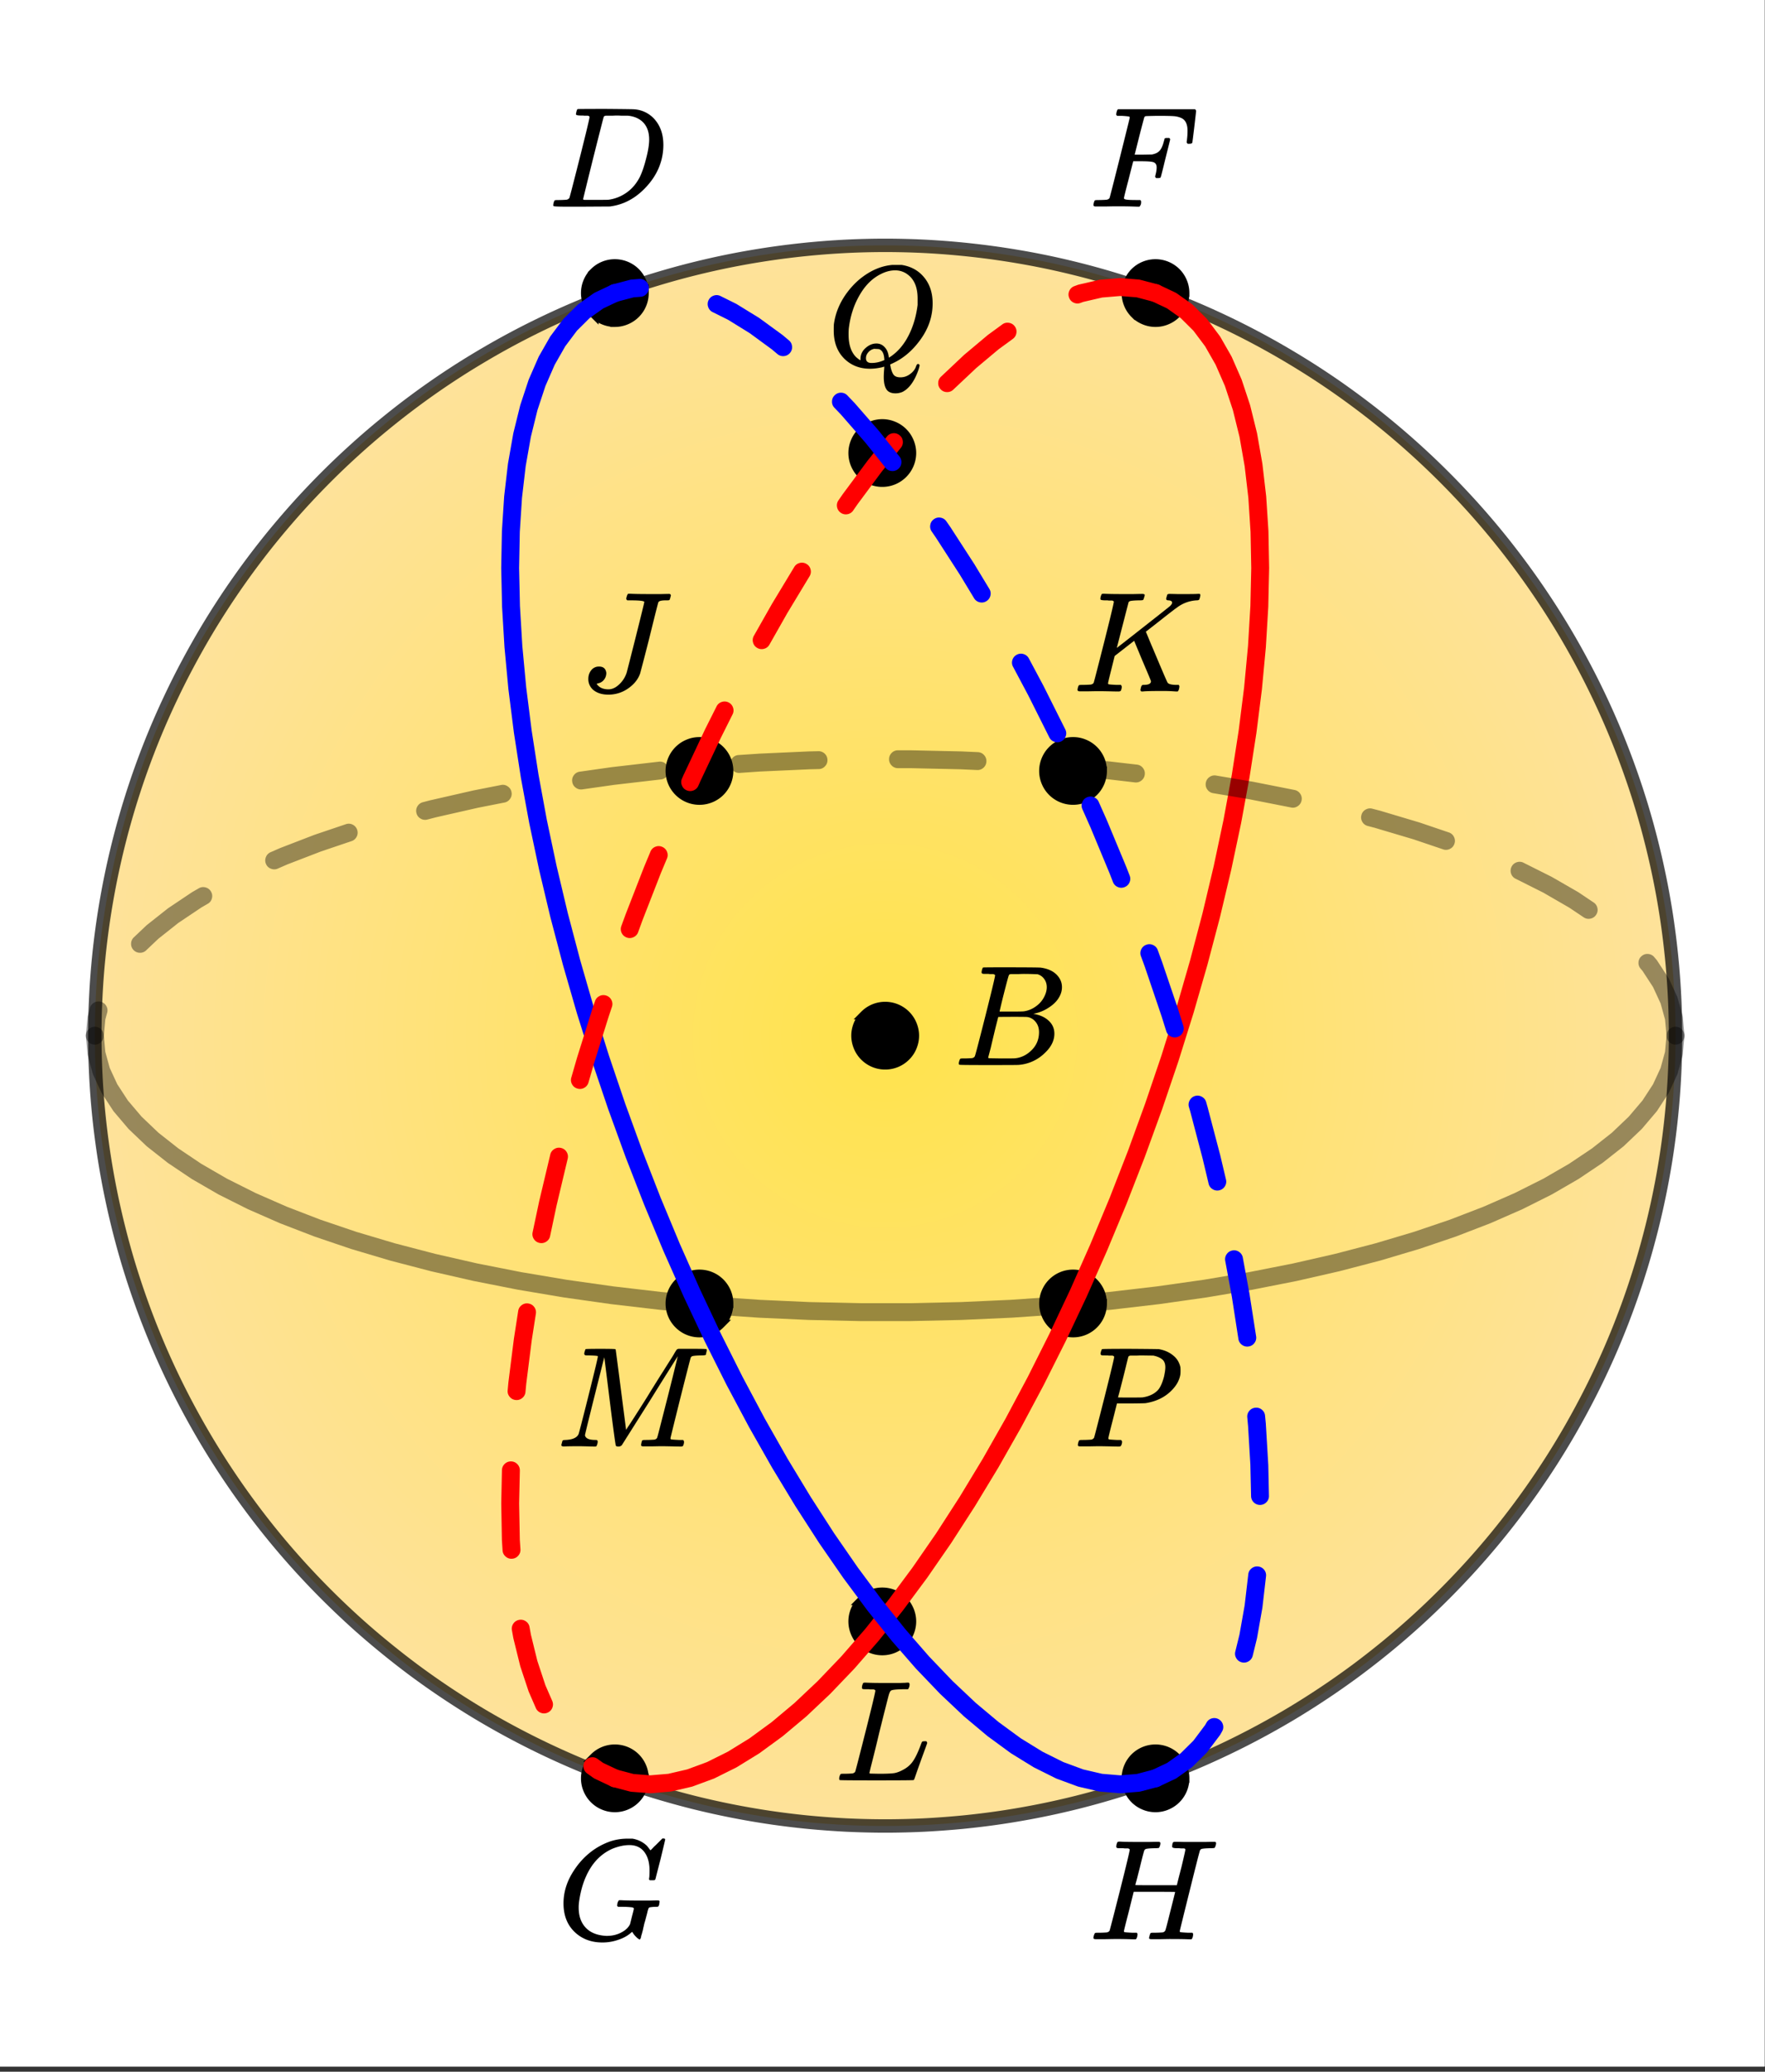 <svg xmlns="http://www.w3.org/2000/svg" xmlns:xlink="http://www.w3.org/1999/xlink" width="222.72" height="261.44" viewBox="0 0 167.04 196.08"><rect x="0" y="0" width="167.04" height="196.08" fill="#333333" stroke="none"/><defs><symbol overflow="visible" id="e"><path d="M3.906-8.5c0-.008-.008-.02-.015-.031-.012-.02-.028-.031-.047-.031-.024-.008-.043-.02-.063-.032a.156.156 0 0 0-.078-.015H3.39a.516.516 0 0 0-.124-.016h-.141c-.219 0-.352-.004-.39-.016a.126.126 0 0 1-.094-.078c-.024-.031-.016-.113.015-.25.04-.164.082-.254.125-.265.008-.008.594-.016 1.75-.016 2.344 0 3.578.012 3.703.031.625.086 1.114.297 1.47.64.35.345.53.747.53 1.204 0 .324-.086.633-.25.922-.199.367-.515.695-.953.984a3.945 3.945 0 0 1-1.375.594l-.14.031c.593.086 1.07.293 1.437.625.375.336.563.75.563 1.25 0 .656-.305 1.266-.907 1.828A3.925 3.925 0 0 1 6.141-.016C6.078-.004 5.125 0 3.28 0 1.47 0 .551-.008.531-.031.488-.051.47-.086.47-.141c0-.062.008-.125.031-.187.04-.164.086-.258.14-.281a.954.954 0 0 1 .204-.016h.078c.238 0 .508-.008.812-.031.125-.031.207-.086.25-.172.032-.031.36-1.281.985-3.75.625-2.477.937-3.785.937-3.922zm4.89 1.125c0-.3-.085-.563-.25-.781a1.131 1.131 0 0 0-.624-.438 31.06 31.06 0 0 0-1.25-.031c-.18 0-.367.008-.563.016h-.656c-.125 0-.203.03-.234.093-.032.032-.188.602-.469 1.704a62.542 62.542 0 0 0-.422 1.75h1.11c.726 0 1.144-.008 1.25-.032a2.49 2.49 0 0 0 1.046-.437c.332-.227.586-.504.766-.828.195-.344.297-.68.297-1.016zm-.733 4.266c0-.395-.11-.723-.329-.985a1.208 1.208 0 0 0-.796-.453c-.055-.008-.43-.016-1.125-.016-1.063 0-1.602.008-1.61.016 0 .012-.086.34-.25.984-.156.649-.308 1.282-.453 1.907l-.25.953c0 .031.05.055.156.062.114 0 .485.008 1.11.016.8 0 1.234-.004 1.296-.016.583-.062 1.102-.32 1.563-.78.457-.458.688-1.02.688-1.688zm0 0"/></symbol><symbol overflow="visible" id="f"><path d="M2.5-.031c-.25 0-.578.008-.984.015h-.86c-.117 0-.183-.02-.203-.062a.187.187 0 0 1-.031-.078c0-.008.008-.07.031-.188.04-.144.078-.226.11-.25.039-.02.144-.031.312-.031.25 0 .52-.008.813-.031.132-.031.222-.086.265-.172.02-.04.344-1.305.969-3.797.625-2.5.937-3.766.937-3.797 0-.062-.015-.094-.046-.094-.075-.03-.313-.054-.72-.078h-.421a.365.365 0 0 1-.094-.11c0-.019.008-.093.031-.218.04-.164.086-.265.141-.297h7.297c.062.074.094.125.094.156 0 .043-.059.555-.172 1.532-.117.968-.18 1.46-.188 1.468-.023.075-.11.11-.265.11h-.172c-.063-.063-.094-.11-.094-.14v-.063a.255.255 0 0 0 .016-.094c.007-.05.015-.098.015-.14.031-.258.047-.524.047-.798 0-.644-.21-1.05-.625-1.218a2.13 2.13 0 0 0-.656-.156c-.25-.02-.766-.032-1.547-.032-.719.012-1.102.024-1.14.031-.075.032-.118.075-.126.126-.011.011-.168.601-.468 1.765l-.438 1.75h.75c.54-.008.836-.016.89-.016.302-.062.52-.16.657-.296.188-.157.344-.477.469-.97a.879.879 0 0 1 .031-.093c.008-.039.016-.066.016-.078 0-.008.004-.023.015-.047.008-.031.02-.047.032-.047a.123.123 0 0 0 .046-.015c.032-.008.055-.016.079-.016H7.593c.062.043.093.09.093.14 0 .024-.148.61-.437 1.766-.281 1.157-.434 1.758-.453 1.797-.012.063-.102.094-.266.094H6.36c-.054-.05-.086-.094-.093-.125 0-.031.015-.11.046-.235.063-.25.094-.468.094-.656 0-.27-.117-.437-.343-.5-.157-.05-.532-.078-1.125-.078h-.75L3.75-2.578c-.293 1.125-.438 1.715-.438 1.765 0 .055.032.09.094.11.102.055.477.078 1.125.078h.328c.051.055.079.094.079.125a.922.922 0 0 1-.016.25.69.69 0 0 1-.14.25h-.235A45.293 45.293 0 0 0 2.5-.031zm0 0"/></symbol><symbol overflow="visible" id="g"><path d="M3.89-8.5c0-.008-.007-.02-.015-.031-.012-.02-.027-.031-.047-.031-.012-.008-.027-.02-.047-.032a.291.291 0 0 0-.094-.015h-.312a.516.516 0 0 0-.125-.016h-.14c-.305 0-.47-.031-.5-.094-.012-.031 0-.11.03-.234.04-.176.083-.27.126-.281.02-.008.914-.016 2.687-.016 1.508.012 2.352.023 2.531.031a2.812 2.812 0 0 1 2.25 1.188c.426.586.641 1.312.641 2.187 0 .461-.055.903-.156 1.328-.25 1.024-.781 1.95-1.594 2.782-.906.937-1.945 1.5-3.11 1.687l-.187.031L3.203 0H1.688C.882 0 .476-.02.468-.063v-.015a.32.32 0 0 1-.015-.078c0-.008.008-.07.031-.188.04-.144.079-.226.11-.25.039-.02.144-.031.312-.031.239 0 .508-.008.813-.031a.41.41 0 0 0 .265-.172c.02-.031.344-1.281.97-3.75.624-2.477.937-3.785.937-3.922zm5.641 2.14c0-.663-.18-1.19-.531-1.577-.355-.383-.852-.61-1.484-.672H6.922c-.156-.008-.305-.016-.438-.016-.136 0-.28.008-.437.016H5.469c-.117 0-.196.039-.235.109-.023.043-.355 1.344-1 3.906-.636 2.563-.953 3.86-.953 3.89 0 .032.051.056.156.063H4.47c.726 0 1.14-.004 1.234-.015a3.863 3.863 0 0 0 2.172-1.078c.32-.32.586-.696.797-1.125.207-.438.398-1.008.578-1.72.188-.718.281-1.312.281-1.78zm0 0"/></symbol><symbol overflow="visible" id="h"><path d="M4.36.297c-1.063 0-1.946-.332-2.641-1C1.019-1.38.672-2.281.672-3.406c0-1.094.336-2.145 1.015-3.156a7.097 7.097 0 0 1 1.5-1.657 6.54 6.54 0 0 1 1.985-1.078A5.228 5.228 0 0 1 6.64-9.53h.562c.54.094 1 .324 1.375.687l.11.14c.05.063.097.126.14.188.04.055.067.079.078.079.02 0 .14-.118.36-.36.062-.05.129-.113.203-.187l.219-.22.14-.14.203-.203h.078c.125 0 .188.031.188.094 0 .031-.149.652-.438 1.86a166.04 166.04 0 0 0-.484 1.89.239.239 0 0 1-.078.094.858.858 0 0 1-.235.015h-.218a.671.671 0 0 1-.078-.078c0-.02.007-.101.03-.25.009-.176.017-.375.017-.594 0-.75-.168-1.336-.5-1.765-.325-.426-.793-.64-1.407-.64-.48 0-1 .108-1.562.327-.899.387-1.617 1.024-2.157 1.906-.53.875-.882 1.934-1.046 3.172A3.516 3.516 0 0 0 2.109-3c0 .523.094.969.282 1.344.414.824 1.187 1.265 2.312 1.328h.078c.489 0 .938-.102 1.344-.313.406-.207.688-.472.844-.796.02-.07.082-.32.187-.75.114-.426.172-.665.172-.72 0-.062-.062-.1-.187-.124a7.773 7.773 0 0 0-.797-.047h-.5c-.063-.05-.094-.082-.094-.094 0-.02.008-.11.031-.265a.802.802 0 0 1 .14-.266h.235c.352.023.985.031 1.89.031h.845c.32-.008.55-.015.687-.015.125 0 .188.039.188.109 0 .031-.012.101-.032.203 0 .031-.007.07-.015.11a.23.23 0 0 1-.031.078c0 .011-.012.027-.032.046a.091.091 0 0 1-.047.047c-.011 0-.039.008-.078.016h-.125c-.187 0-.375.015-.562.047a.197.197 0 0 0-.14.14l-.063.188c-.024.117-.07.305-.141.562a11 11 0 0 1-.188.672c-.023.117-.046.23-.078.344a8.902 8.902 0 0 1-.062.297 3.389 3.389 0 0 0-.063.234 2.246 2.246 0 0 1-.062.203c-.012.043-.024.09-.031.141-.012.055-.024.094-.032.125a.22.22 0 0 1-.046.078.188.188 0 0 1-.032.047c-.011.008-.023.016-.031.016-.031 0-.059-.016-.078-.047-.086-.04-.2-.14-.344-.297a1.575 1.575 0 0 1-.266-.375c0-.008-.011-.004-.03.015-.024.012-.048.028-.079.047-.305.282-.7.508-1.187.672a4.51 4.51 0 0 1-1.532.266zm0 0"/></symbol><symbol overflow="visible" id="i"><path d="M11.797-9.234c.101 0 .164.011.187.03.032.013.047.048.047.11a.72.72 0 0 1-.031.188c-.043.148-.09.234-.14.265h-.094c-.024 0-.055.008-.094.016h-.235c-.48.012-.757.043-.828.094a.217.217 0 0 0-.093.094c-.032.042-.36 1.324-.985 3.843-.625 2.512-.937 3.782-.937 3.813 0 .062.015.094.047.094.07.023.316.042.734.062h.422a.38.38 0 0 1 .062.125c.008.012 0 .094-.03.25a.551.551 0 0 1-.126.25H9.5c-.336-.02-.938-.031-1.813-.031-.23 0-.539.008-.921.015h-.844c-.156 0-.234-.035-.234-.109 0-.008.003-.035.015-.078a.644.644 0 0 1 .031-.125c.04-.164.082-.258.125-.281.04-.008.11-.016.204-.016h.093c.239 0 .508-.008.813-.031.125-.031.207-.086.25-.172.031-.04.191-.649.484-1.828.3-1.188.453-1.797.453-1.828 0-.008-.656-.016-1.969-.016H4.234l-.453 1.828c-.312 1.211-.469 1.84-.469 1.89 0 .055.016.087.047.095.063.023.313.042.75.062h.422a.38.38 0 0 1 .063.125c.008.012 0 .094-.032.25a.551.551 0 0 1-.125.25h-.203a37.11 37.11 0 0 0-1.828-.031c-.219 0-.523.008-.906.015H.656C.5-.016.422-.055.422-.14c0-.007.008-.07.031-.187.05-.164.098-.258.14-.281.04-.008.11-.016.204-.016h.078c.25 0 .52-.008.813-.031.132-.031.222-.086.265-.172.02-.031.344-1.281.969-3.75.625-2.477.937-3.785.937-3.922 0-.008-.007-.02-.015-.031-.012-.02-.028-.031-.047-.031-.012-.008-.027-.02-.047-.032a.291.291 0 0 0-.094-.015H3.36a.582.582 0 0 0-.14-.016h-.125c-.219 0-.356-.004-.406-.016a.126.126 0 0 1-.094-.078c-.012-.031-.008-.113.015-.25.04-.156.082-.242.125-.265a1.02 1.02 0 0 1 .235-.016c.363.023.976.031 1.844.031h.89c.383-.008.664-.015.844-.015.113 0 .18.027.203.078.02.031.016.117-.016.25-.043.148-.09.234-.14.265H6.5c-.023 0-.055.008-.094.016h-.25c-.468.012-.742.043-.812.094a.217.217 0 0 0-.094.094c-.031.03-.18.585-.438 1.656-.062.242-.132.508-.203.797a18.77 18.77 0 0 1-.171.64l-.047.203c0 .012.656.016 1.968.016h1.954l.015-.031c0-.032.14-.586.422-1.672.25-1.04.375-1.598.375-1.672 0-.008-.008-.023-.016-.047a.115.115 0 0 0-.062-.047.291.291 0 0 0-.094-.015h-.265a.957.957 0 0 0-.172-.016h-.157c-.324 0-.484-.047-.484-.14 0-.188.023-.32.078-.407.031-.039.11-.062.234-.062.157 0 .426.007.813.015h2.016c.375-.008.632-.015.78-.015zm0 0"/></symbol><symbol overflow="visible" id="j"><path d="M5.406 1.078c0-.094.004-.258.016-.484.02-.23.031-.375.031-.438V.094L5.25.156c-.418.094-.797.14-1.14.14-.962 0-1.762-.304-2.407-.921C1.016-1.289.672-2.188.672-3.313c0-.312.004-.515.015-.609.165-1.226.692-2.363 1.579-3.406.25-.29.52-.563.812-.813 1-.832 2.047-1.296 3.14-1.39h.875c.884.136 1.595.527 2.126 1.172.539.648.812 1.468.812 2.468 0 1.211-.375 2.34-1.125 3.391C8.156-1.445 7.27-.687 6.25-.219l-.234.11v.062c0 .012.004.027.015.047.008.031.016.063.016.094.008.031.016.054.016.078.082.351.187.598.312.734.125.133.328.203.61.203.343 0 .656-.109.937-.328.281-.21.46-.453.547-.734.05-.133.11-.203.172-.203.082 0 .132.043.156.125 0 .05-.031.18-.094.39-.375 1.094-.883 1.801-1.515 2.125a1.7 1.7 0 0 1-.672.141c-.418 0-.711-.137-.875-.406-.157-.262-.235-.64-.235-1.14zm-.703-3.172c.32 0 .586.121.797.36.219.23.348.558.39.984l.173-.11C6.758-1.335 7.32-2 7.75-2.843c.438-.851.723-1.82.86-2.906v-.594c0-1.05-.31-1.804-.922-2.265a1.918 1.918 0 0 0-1.22-.407c-.437 0-.882.118-1.327.344-.813.399-1.493 1.07-2.032 2.016-.543.937-.882 1.996-1.015 3.172a6.182 6.182 0 0 0-.016.562c0 .938.238 1.649.719 2.125.219.188.351.281.406.281v-.109c0-.406.156-.75.469-1.031.32-.29.664-.438 1.031-.438zM4.25-.25c.414 0 .82-.094 1.219-.281l-.016-.125c-.031-.5-.2-.801-.5-.906-.105-.008-.187-.016-.25-.016H4.61c-.023-.008-.039-.016-.046-.016a.953.953 0 0 0-.172.032.958.958 0 0 0-.47.328.788.788 0 0 0-.202.53c0 .306.176.454.531.454zm0 0"/></symbol><symbol overflow="visible" id="k"><path d="M6.063-8.469c0-.101-.422-.156-1.266-.156h-.344c-.055-.05-.086-.094-.094-.125-.011-.031.004-.113.047-.25a.554.554 0 0 1 .125-.25h.235c.375.023 1.035.031 1.984.031h.89c.352-.008.602-.015.75-.015.094 0 .145.023.157.062.02.043.031.063.031.063 0 .023-.015.09-.047.203-.031.136-.062.219-.094.25-.03.023-.117.031-.25.031h-.124c-.399 0-.622.063-.672.188-.043.117-.325 1.23-.844 3.343a245.169 245.169 0 0 1-.875 3.375c-.188.555-.563 1.028-1.125 1.422A3.202 3.202 0 0 1 2.64.297C2.086.297 1.633.16 1.28-.11a1.332 1.332 0 0 1-.515-1.079c0-.32.093-.597.28-.828a.908.908 0 0 1 .735-.343c.407 0 .633.199.688.593 0 .262-.078.485-.235.672a.909.909 0 0 1-.562.328c-.074.024-.11.043-.11.063 0 .012.032.047.094.11.227.261.567.39 1.016.39.344 0 .676-.149 1-.453.332-.301.57-.672.719-1.11.03-.101.316-1.226.859-3.375.54-2.156.813-3.265.813-3.328zm0 0"/></symbol><symbol overflow="visible" id="l"><path d="M3.86-8.5c0-.008-.008-.02-.016-.031-.012-.02-.028-.031-.047-.031-.012-.008-.027-.02-.047-.032a.291.291 0 0 0-.094-.015H3.36a.582.582 0 0 0-.14-.016h-.125c-.313 0-.48-.031-.5-.094-.012-.031-.008-.11.015-.234.051-.164.094-.258.125-.281a1.02 1.02 0 0 1 .235-.016c.363.023.976.031 1.844.031h.89c.383-.008.664-.015.844-.015.156 0 .234.039.234.109a.583.583 0 0 1-.047.188c-.043.18-.086.273-.125.28-.03.024-.18.032-.437.032-.48.012-.758.043-.828.094a.217.217 0 0 0-.094.094L4.14-4.125c.008 0 .844-.648 2.5-1.953 1.657-1.3 2.505-1.973 2.548-2.016.124-.125.187-.226.187-.312 0-.133-.117-.207-.344-.219-.148 0-.219-.05-.219-.156 0-.02.016-.082.047-.188.032-.113.051-.18.063-.203.031-.039.11-.062.234-.062.145 0 .383.007.719.015h.844c.488 0 .82-.004 1-.015.133-.008.222-.008.265 0 .04.011.063.054.063.125 0 .043-.016.12-.047.234-.031.117-.055.172-.063.172-.03.055-.12.078-.265.078a3.36 3.36 0 0 0-1.844.688l-.156.109a72.14 72.14 0 0 0-1.406 1.094c-.907.71-1.368 1.07-1.375 1.078l.125.297.375.906c.175.406.336.789.484 1.14C8.551-1.706 8.91-.878 8.953-.828c.02.023.04.043.063.062.132.086.367.133.703.141H10a.38.38 0 0 1 .063.125c.007.012 0 .094-.032.25a.551.551 0 0 1-.125.25H9.75a14.908 14.908 0 0 0-1.281-.047c-1.074 0-1.696.016-1.86.047h-.14a.365.365 0 0 1-.094-.11c0-.03.016-.113.047-.25a.558.558 0 0 1 .094-.218c.03-.031.086-.047.171-.047.458 0 .688-.113.688-.344 0-.039-.273-.691-.813-1.953l-.78-1.875-1.845 1.438-.312 1.265c-.21.824-.313 1.262-.313 1.313 0 .054.016.086.047.094.063.023.313.042.75.062h.422a.57.57 0 0 1 .078.156.888.888 0 0 1-.093.406.339.339 0 0 1-.22.063c-.155 0-.433-.004-.827-.016-.387-.007-.73-.015-1.031-.015-.293 0-.626.008-1 .015H.655c-.117 0-.183-.02-.203-.062a.187.187 0 0 1-.031-.078c0-.008.008-.07.031-.188.04-.144.078-.226.11-.25.039-.02.144-.031.312-.031.25 0 .52-.008.813-.031.132-.031.222-.086.265-.172.02-.031.344-1.281.969-3.75.625-2.477.937-3.785.937-3.922zm0 0"/></symbol><symbol overflow="visible" id="m"><path d="M3.61 0c-.126 0-.344-.004-.657-.016-.305-.007-.578-.015-.828-.015-.648 0-1.047.008-1.203.015-.219.012-.34.008-.36-.015C.5-.04.47-.082.47-.156c0-.008.015-.07.047-.188.03-.113.05-.18.062-.203.02-.05.117-.078.297-.078.656-.031 1.063-.21 1.219-.547.031-.05.344-1.258.937-3.625.594-2.375.89-3.613.89-3.719 0-.039-.015-.062-.046-.062h-.031c-.086-.02-.32-.035-.703-.047-.23 0-.368-.004-.407-.016a.183.183 0 0 1-.093-.093.37.37 0 0 1 .015-.188c.051-.187.086-.285.11-.297.03-.02.492-.031 1.39-.031.719 0 1.13.008 1.235.016.113 0 .187.015.218.046.008.043.176 1.32.5 3.829.32 2.5.485 3.761.485 3.78l.156-.25c.113-.163.266-.394.453-.687.188-.289.399-.625.64-1 .239-.375.489-.77.75-1.187.259-.426.52-.848.782-1.266.258-.414.508-.812.75-1.187.238-.383.453-.723.64-1.016.188-.289.333-.531.438-.719l.156-.25.047-.046.047-.032.094-.031h1.297c.863 0 1.312.012 1.344.031.03.024.046.059.046.11 0 .023-.015.09-.046.203a1.47 1.47 0 0 0-.032.203c-.031.055-.199.078-.5.078-.492.012-.773.043-.844.094a.53.53 0 0 0-.093.094c-.024.042-.352 1.32-.985 3.828-.625 2.511-.937 3.78-.937 3.812 0 .063.015.102.047.11.062.023.304.042.734.062H12a.57.57 0 0 1 .078.156.888.888 0 0 1-.094.406c-.043.043-.117.063-.218.063-.149 0-.414-.004-.797-.016-.375-.007-.711-.015-1-.015-.281 0-.606.008-.969.015h-.75c-.117 0-.188-.02-.219-.062-.023-.031-.015-.117.016-.266.031-.144.062-.226.094-.25.039-.02.148-.031.328-.031.238 0 .508-.008.812-.031.125-.031.207-.086.25-.172.02-.031.192-.688.516-1.969.332-1.289.656-2.566.969-3.828.312-1.27.468-1.91.468-1.922A559.167 559.167 0 0 0 8.86-4.359L6.188-.125A.442.442 0 0 1 5.859 0c-.136 0-.214-.031-.234-.094-.031-.039-.21-1.332-.531-3.875-.313-2.539-.5-4.035-.563-4.484-1.218 4.836-1.828 7.297-1.828 7.39.063.293.39.438.985.438h.124c.063.043.094.086.094.125a.735.735 0 0 1-.031.25c-.043.137-.078.215-.11.234A.515.515 0 0 1 3.61 0zm0 0"/></symbol><symbol overflow="visible" id="n"><path d="M3.89-8.5c0-.008-.007-.02-.015-.031-.012-.02-.027-.031-.047-.031-.012-.008-.027-.02-.047-.032a.291.291 0 0 0-.094-.015h-.312a.516.516 0 0 0-.125-.016h-.14c-.22 0-.356-.004-.407-.016a.183.183 0 0 1-.094-.093.37.37 0 0 1 .016-.188c.05-.187.094-.285.125-.297.031-.02.906-.031 2.625-.031 1.719.012 2.633.023 2.75.031.531.094.973.29 1.328.578.363.282.598.653.703 1.11.008.054.016.168.016.343 0 .231-.012.383-.031.454-.106.523-.391 1.011-.86 1.468-.625.618-1.43 1-2.406 1.157-.063.011-.54.023-1.422.03H4.156l-.406 1.61c-.273 1.055-.406 1.61-.406 1.672 0 .063.015.102.047.11.062.023.304.042.734.062h.422c.062.086.094.137.094.156 0 .149-.04.281-.11.406-.043.043-.11.063-.203.063-.156 0-.433-.004-.828-.016-.398-.007-.742-.015-1.031-.015-.293 0-.625.008-1 .015H.687C.57-.016.5-.036.47-.078a.32.32 0 0 1-.016-.078c0-.008.008-.07.031-.188.04-.144.079-.226.11-.25.039-.02.144-.031.312-.031.239 0 .508-.008.813-.031a.41.41 0 0 0 .265-.172c.02-.031.344-1.281.97-3.75.624-2.477.937-3.785.937-3.922zm4.844 1c0-.344-.101-.594-.296-.75-.2-.164-.481-.285-.844-.36-.074 0-.438-.003-1.094-.015-.156 0-.32.008-.484.016h-.547c-.117 0-.196.039-.235.109-.023.063-.109.418-.265 1.063-.157.636-.313 1.257-.469 1.859-.156.605-.242.914-.25.922 0 .011.363.015 1.094.015.758 0 1.176-.004 1.25-.015.601-.094 1.07-.313 1.406-.657.238-.238.441-.675.61-1.312.081-.375.124-.664.124-.875zm0 0"/></symbol><symbol overflow="visible" id="o"><path d="M3.86-8.5c0-.008-.008-.02-.016-.031-.012-.02-.028-.031-.047-.031-.012-.008-.027-.02-.047-.032a.291.291 0 0 0-.094-.015H3.36a.582.582 0 0 0-.14-.016h-.125c-.219 0-.356-.004-.406-.016a.126.126 0 0 1-.094-.078c-.012-.031-.008-.113.015-.25.051-.164.094-.254.125-.265a.954.954 0 0 1 .204-.016c.488.023 1.062.031 1.718.031H6.203c.195-.008.348-.015.453-.015.102-.008.172-.016.203-.016h.157c.05.055.078.09.078.11a.922.922 0 0 1-.016.25.997.997 0 0 1-.125.265h-.516c-.625.012-.992.055-1.093.125-.063.031-.133.156-.203.375-.063.219-.368 1.414-.907 3.578a150.631 150.631 0 0 1-.828 3.36l-.11.484c0 .031.036.055.11.062.082 0 .352.008.813.016.676 0 1.156-.02 1.437-.063.282-.05.594-.175.938-.375.363-.207.656-.484.875-.828.218-.343.437-.804.656-1.39.063-.176.113-.301.156-.375.04-.031.114-.047.219-.047h.188a.57.57 0 0 1 .078.156c0 .024-.094.29-.282.797-.187.512-.386 1.059-.593 1.64-.2.575-.313.903-.344.985a.575.575 0 0 1-.063.094c-.03.023-1.199.031-3.5.031C1.68 0 .516-.008.484-.031c-.03-.02-.046-.055-.046-.11 0-.062.003-.125.015-.187.05-.164.098-.258.14-.281.04-.008.11-.016.204-.016h.078c.25 0 .52-.008.813-.031.132-.031.222-.086.265-.172.02-.031.344-1.281.969-3.75.625-2.477.937-3.785.937-3.922zm0 0"/></symbol><clipPath id="a"><path d="M0 0h167v195.586H0zm0 0"/></clipPath><clipPath id="b"><path d="M8 23h151v150H8zm0 0"/></clipPath><clipPath id="c"><path d="M158.57 98.023a71.83 71.83 0 0 1-.09 3.668 71.387 71.387 0 0 1-.27 3.66 76.054 76.054 0 0 1-.448 3.645 75.23 75.23 0 0 1-3.563 14.223 73.835 73.835 0 0 1-2.808 6.785 73.453 73.453 0 0 1-1.653 3.277 73.604 73.604 0 0 1-3.773 6.297 72.69 72.69 0 0 1-2.113 3 73.667 73.667 0 0 1-4.657 5.676 77.487 77.487 0 0 1-2.53 2.656 73.483 73.483 0 0 1-5.438 4.93 80.075 80.075 0 0 1-2.895 2.262 76.786 76.786 0 0 1-6.105 4.078 75.426 75.426 0 0 1-9.829 4.945 77.47 77.47 0 0 1-3.425 1.324 77.452 77.452 0 0 1-7.024 2.13 75.22 75.22 0 0 1-7.199 1.433c-1.21.18-2.426.328-3.645.449a81.902 81.902 0 0 1-3.66.27c-1.222.058-2.449.09-3.672.09-1.222 0-2.449-.032-3.671-.09a81.902 81.902 0 0 1-3.66-.27 76.054 76.054 0 0 1-3.645-.45 76.081 76.081 0 0 1-7.2-1.433 77.451 77.451 0 0 1-7.023-2.129 75.505 75.505 0 0 1-13.254-6.27 76.786 76.786 0 0 1-6.105-4.078 76.66 76.66 0 0 1-2.89-2.261 70.65 70.65 0 0 1-2.782-2.395 77.543 77.543 0 0 1-2.66-2.535 77.489 77.489 0 0 1-2.531-2.656 73.668 73.668 0 0 1-4.656-5.676 75.377 75.377 0 0 1-4.078-6.102 77.94 77.94 0 0 1-1.81-3.195 73.454 73.454 0 0 1-3.14-6.636 73.835 73.835 0 0 1-1.32-3.426 77.346 77.346 0 0 1-1.153-3.485 74.104 74.104 0 0 1-.976-3.539 75.23 75.23 0 0 1-1.434-7.2 76.053 76.053 0 0 1-.45-3.643 71.386 71.386 0 0 1-.269-3.66 71.83 71.83 0 0 1-.09-3.669c0-1.226.028-2.449.09-3.671.059-1.223.149-2.442.27-3.66a75.23 75.23 0 0 1 4.012-17.867 73.547 73.547 0 0 1 2.809-6.781c.523-1.11 1.073-2.2 1.652-3.282a77.941 77.941 0 0 1 1.808-3.196 75.437 75.437 0 0 1 6.336-8.996 81.021 81.021 0 0 1 2.399-2.78 77.49 77.49 0 0 1 2.53-2.657 73.833 73.833 0 0 1 2.661-2.531 70.748 70.748 0 0 1 2.781-2.399 72.74 72.74 0 0 1 2.89-2.258 72.745 72.745 0 0 1 6.105-4.078 75.501 75.501 0 0 1 3.197-1.812 75.504 75.504 0 0 1 6.633-3.137 72.835 72.835 0 0 1 3.425-1.32 72.85 72.85 0 0 1 3.489-1.153 72.743 72.743 0 0 1 3.535-.98 75.221 75.221 0 0 1 3.582-.805 76.052 76.052 0 0 1 10.922-1.348c1.222-.058 2.449-.09 3.671-.09 1.223 0 2.45.032 3.672.09a76.481 76.481 0 0 1 10.922 1.348c1.2.238 2.395.508 3.582.805 1.188.297 2.367.625 3.535.98a72.85 72.85 0 0 1 3.489 1.153c1.152.41 2.293.851 3.425 1.32a75.504 75.504 0 0 1 6.633 3.137 75.5 75.5 0 0 1 3.196 1.812 72.745 72.745 0 0 1 6.105 4.078 73.588 73.588 0 0 1 5.672 4.656c.906.82 1.793 1.665 2.66 2.532.863.863 1.707 1.75 2.531 2.656a73.668 73.668 0 0 1 4.656 5.676 75.436 75.436 0 0 1 4.079 6.101 73.605 73.605 0 0 1 1.808 3.196 73.592 73.592 0 0 1 1.653 3.281 73.548 73.548 0 0 1 2.808 6.781 72.702 72.702 0 0 1 2.13 7.024 75.23 75.23 0 0 1 1.434 7.2c.178 1.21.327 2.425.448 3.643.121 1.22.21 2.438.27 3.66.062 1.223.09 2.446.09 3.672zm0 0"/></clipPath><radialGradient id="d" gradientUnits="userSpaceOnUse" cx=".5" cy=".5" fx=".5" fy=".5" r=".8" gradientTransform="translate(8.976 23.224) scale(149.596)"><stop offset="0" stop-color="gold" stop-opacity=".702"/><stop offset=".004" stop-color="#ffd701" stop-opacity=".702"/><stop offset=".008" stop-color="#ffd702" stop-opacity=".702"/><stop offset=".012" stop-color="#ffd702" stop-opacity=".702"/><stop offset=".016" stop-color="#ffd703" stop-opacity=".702"/><stop offset=".02" stop-color="#ffd704" stop-opacity=".702"/><stop offset=".023" stop-color="#ffd705" stop-opacity=".702"/><stop offset=".027" stop-color="#ffd705" stop-opacity=".702"/><stop offset=".031" stop-color="#ffd706" stop-opacity=".702"/><stop offset=".035" stop-color="#ffd707" stop-opacity=".702"/><stop offset=".039" stop-color="#ffd707" stop-opacity=".702"/><stop offset=".043" stop-color="#ffd708" stop-opacity=".702"/><stop offset=".047" stop-color="#ffd709" stop-opacity=".702"/><stop offset=".051" stop-color="#ffd709" stop-opacity=".702"/><stop offset=".055" stop-color="#ffd70a" stop-opacity=".702"/><stop offset=".059" stop-color="#ffd70b" stop-opacity=".702"/><stop offset=".063" stop-color="#ffd70c" stop-opacity=".702"/><stop offset=".066" stop-color="#ffd70c" stop-opacity=".702"/><stop offset=".07" stop-color="#ffd70d" stop-opacity=".702"/><stop offset=".074" stop-color="#ffd70e" stop-opacity=".702"/><stop offset=".078" stop-color="#ffd70e" stop-opacity=".702"/><stop offset=".082" stop-color="#ffd70f" stop-opacity=".702"/><stop offset=".086" stop-color="#ffd710" stop-opacity=".702"/><stop offset=".09" stop-color="#ffd710" stop-opacity=".702"/><stop offset=".094" stop-color="#ffd711" stop-opacity=".702"/><stop offset=".098" stop-color="#ffd712" stop-opacity=".702"/><stop offset=".102" stop-color="#ffd713" stop-opacity=".702"/><stop offset=".105" stop-color="#ffd713" stop-opacity=".702"/><stop offset=".109" stop-color="#ffd714" stop-opacity=".702"/><stop offset=".113" stop-color="#ffd715" stop-opacity=".702"/><stop offset=".117" stop-color="#ffd715" stop-opacity=".702"/><stop offset=".121" stop-color="#ffd716" stop-opacity=".702"/><stop offset=".125" stop-color="#ffd717" stop-opacity=".702"/><stop offset=".129" stop-color="#ffd717" stop-opacity=".702"/><stop offset=".133" stop-color="#ffd718" stop-opacity=".702"/><stop offset=".137" stop-color="#ffd719" stop-opacity=".702"/><stop offset=".141" stop-color="#ffd71a" stop-opacity=".702"/><stop offset=".145" stop-color="#ffd71a" stop-opacity=".702"/><stop offset=".148" stop-color="#ffd71b" stop-opacity=".702"/><stop offset=".152" stop-color="#ffd61c" stop-opacity=".702"/><stop offset=".156" stop-color="#ffd61c" stop-opacity=".702"/><stop offset=".16" stop-color="#ffd61d" stop-opacity=".702"/><stop offset=".164" stop-color="#ffd61e" stop-opacity=".702"/><stop offset=".168" stop-color="#ffd61e" stop-opacity=".702"/><stop offset=".172" stop-color="#ffd61f" stop-opacity=".702"/><stop offset=".176" stop-color="#ffd620" stop-opacity=".702"/><stop offset=".18" stop-color="#ffd621" stop-opacity=".702"/><stop offset=".184" stop-color="#ffd621" stop-opacity=".702"/><stop offset=".188" stop-color="#ffd622" stop-opacity=".702"/><stop offset=".191" stop-color="#ffd623" stop-opacity=".702"/><stop offset=".195" stop-color="#ffd623" stop-opacity=".702"/><stop offset=".199" stop-color="#ffd624" stop-opacity=".702"/><stop offset=".203" stop-color="#ffd625" stop-opacity=".702"/><stop offset=".207" stop-color="#ffd625" stop-opacity=".702"/><stop offset=".211" stop-color="#ffd626" stop-opacity=".702"/><stop offset=".215" stop-color="#ffd627" stop-opacity=".702"/><stop offset=".219" stop-color="#ffd628" stop-opacity=".702"/><stop offset=".223" stop-color="#ffd628" stop-opacity=".702"/><stop offset=".227" stop-color="#ffd629" stop-opacity=".702"/><stop offset=".23" stop-color="#ffd62a" stop-opacity=".702"/><stop offset=".234" stop-color="#ffd62a" stop-opacity=".702"/><stop offset=".238" stop-color="#ffd62b" stop-opacity=".702"/><stop offset=".242" stop-color="#ffd62c" stop-opacity=".702"/><stop offset=".246" stop-color="#ffd62c" stop-opacity=".702"/><stop offset=".25" stop-color="#ffd62d" stop-opacity=".702"/><stop offset=".254" stop-color="#ffd62e" stop-opacity=".702"/><stop offset=".258" stop-color="#ffd62e" stop-opacity=".702"/><stop offset=".262" stop-color="#ffd62f" stop-opacity=".702"/><stop offset=".266" stop-color="#ffd630" stop-opacity=".702"/><stop offset=".27" stop-color="#ffd631" stop-opacity=".702"/><stop offset=".273" stop-color="#ffd631" stop-opacity=".702"/><stop offset=".277" stop-color="#ffd632" stop-opacity=".702"/><stop offset=".281" stop-color="#ffd633" stop-opacity=".702"/><stop offset=".285" stop-color="#ffd633" stop-opacity=".702"/><stop offset=".289" stop-color="#ffd634" stop-opacity=".702"/><stop offset=".293" stop-color="#ffd635" stop-opacity=".702"/><stop offset=".297" stop-color="#ffd635" stop-opacity=".702"/><stop offset=".301" stop-color="#ffd636" stop-opacity=".702"/><stop offset=".305" stop-color="#ffd637" stop-opacity=".702"/><stop offset=".309" stop-color="#ffd638" stop-opacity=".702"/><stop offset=".313" stop-color="#ffd638" stop-opacity=".702"/><stop offset=".316" stop-color="#ffd639" stop-opacity=".702"/><stop offset=".32" stop-color="#ffd63a" stop-opacity=".702"/><stop offset=".324" stop-color="#ffd63a" stop-opacity=".702"/><stop offset=".328" stop-color="#ffd63b" stop-opacity=".702"/><stop offset=".332" stop-color="#ffd63c" stop-opacity=".702"/><stop offset=".336" stop-color="#ffd63c" stop-opacity=".702"/><stop offset=".34" stop-color="#ffd63d" stop-opacity=".702"/><stop offset=".344" stop-color="#ffd63e" stop-opacity=".702"/><stop offset=".348" stop-color="#ffd63f" stop-opacity=".702"/><stop offset=".352" stop-color="#ffd63f" stop-opacity=".702"/><stop offset=".355" stop-color="#ffd640" stop-opacity=".702"/><stop offset=".359" stop-color="#ffd641" stop-opacity=".702"/><stop offset=".363" stop-color="#ffd641" stop-opacity=".702"/><stop offset=".367" stop-color="#ffd642" stop-opacity=".702"/><stop offset=".371" stop-color="#ffd643" stop-opacity=".702"/><stop offset=".375" stop-color="#ffd643" stop-opacity=".702"/><stop offset=".379" stop-color="#ffd644" stop-opacity=".702"/><stop offset=".383" stop-color="#ffd645" stop-opacity=".702"/><stop offset=".387" stop-color="#ffd646" stop-opacity=".702"/><stop offset=".391" stop-color="#ffd646" stop-opacity=".702"/><stop offset=".395" stop-color="#ffd647" stop-opacity=".702"/><stop offset=".398" stop-color="#ffd648" stop-opacity=".702"/><stop offset=".402" stop-color="#ffd648" stop-opacity=".702"/><stop offset=".406" stop-color="#ffd649" stop-opacity=".702"/><stop offset=".41" stop-color="#ffd64a" stop-opacity=".702"/><stop offset=".414" stop-color="#ffd64a" stop-opacity=".702"/><stop offset=".418" stop-color="#ffd64b" stop-opacity=".702"/><stop offset=".422" stop-color="#ffd64c" stop-opacity=".702"/><stop offset=".426" stop-color="#ffd64d" stop-opacity=".702"/><stop offset=".43" stop-color="#ffd64d" stop-opacity=".702"/><stop offset=".434" stop-color="#ffd64e" stop-opacity=".702"/><stop offset=".438" stop-color="#ffd64f" stop-opacity=".702"/><stop offset=".441" stop-color="#ffd64f" stop-opacity=".702"/><stop offset=".445" stop-color="#ffd650" stop-opacity=".702"/><stop offset=".449" stop-color="#ffd651" stop-opacity=".702"/><stop offset=".453" stop-color="#ffd651" stop-opacity=".702"/><stop offset=".457" stop-color="#ffd652" stop-opacity=".702"/><stop offset=".461" stop-color="#ffd653" stop-opacity=".702"/><stop offset=".465" stop-color="#ffd654" stop-opacity=".702"/><stop offset=".469" stop-color="#ffd654" stop-opacity=".702"/><stop offset=".473" stop-color="#ffd655" stop-opacity=".702"/><stop offset=".477" stop-color="#ffd556" stop-opacity=".702"/><stop offset=".48" stop-color="#ffd556" stop-opacity=".702"/><stop offset=".484" stop-color="#ffd557" stop-opacity=".702"/><stop offset=".488" stop-color="#fed558" stop-opacity=".702"/><stop offset=".492" stop-color="#fed558" stop-opacity=".702"/><stop offset=".496" stop-color="#fed559" stop-opacity=".702"/><stop offset=".5" stop-color="#fed55a" stop-opacity=".702"/><stop offset=".504" stop-color="#fed55b" stop-opacity=".702"/><stop offset=".508" stop-color="#fed55b" stop-opacity=".702"/><stop offset=".512" stop-color="#fed55c" stop-opacity=".702"/><stop offset=".516" stop-color="#fed55d" stop-opacity=".702"/><stop offset=".52" stop-color="#fed55d" stop-opacity=".702"/><stop offset=".523" stop-color="#fed55e" stop-opacity=".702"/><stop offset=".527" stop-color="#fed55f" stop-opacity=".702"/><stop offset=".531" stop-color="#fed55f" stop-opacity=".702"/><stop offset=".535" stop-color="#fed560" stop-opacity=".702"/><stop offset=".539" stop-color="#fed561" stop-opacity=".702"/><stop offset=".543" stop-color="#fed562" stop-opacity=".702"/><stop offset=".547" stop-color="#fed562" stop-opacity=".702"/><stop offset=".551" stop-color="#fed563" stop-opacity=".702"/><stop offset=".555" stop-color="#fed564" stop-opacity=".702"/><stop offset=".559" stop-color="#fed564" stop-opacity=".702"/><stop offset=".563" stop-color="#fed565" stop-opacity=".702"/><stop offset=".566" stop-color="#fed566" stop-opacity=".702"/><stop offset=".57" stop-color="#fed566" stop-opacity=".702"/><stop offset=".574" stop-color="#fed567" stop-opacity=".702"/><stop offset=".578" stop-color="#fed568" stop-opacity=".702"/><stop offset=".582" stop-color="#fed569" stop-opacity=".702"/><stop offset=".586" stop-color="#fed569" stop-opacity=".702"/><stop offset=".59" stop-color="#fed56a" stop-opacity=".702"/><stop offset=".594" stop-color="#fed56b" stop-opacity=".702"/><stop offset=".598" stop-color="#fed56b" stop-opacity=".702"/><stop offset=".602" stop-color="#fed56c" stop-opacity=".702"/><stop offset=".605" stop-color="#fed56d" stop-opacity=".702"/><stop offset=".609" stop-color="#fed56d" stop-opacity=".702"/><stop offset=".613" stop-color="#fed56e" stop-opacity=".702"/><stop offset=".617" stop-color="#fed56f" stop-opacity=".702"/><stop offset=".621" stop-color="#fed570" stop-opacity=".702"/><stop offset=".625" stop-color="#fed570" stop-opacity=".702"/><stop offset=".629" stop-color="#fed571" stop-opacity=".702"/><stop offset=".633" stop-color="#fed572" stop-opacity=".702"/><stop offset=".637" stop-color="#fed572" stop-opacity=".702"/><stop offset=".641" stop-color="#fed573" stop-opacity=".702"/><stop offset=".645" stop-color="#fed574" stop-opacity=".702"/><stop offset=".648" stop-color="#fed574" stop-opacity=".702"/><stop offset=".652" stop-color="#fed575" stop-opacity=".702"/><stop offset=".656" stop-color="#fed576" stop-opacity=".702"/><stop offset=".66" stop-color="#fed577" stop-opacity=".702"/><stop offset=".664" stop-color="#fed577" stop-opacity=".702"/><stop offset=".668" stop-color="#fed578" stop-opacity=".702"/><stop offset=".672" stop-color="#fed579" stop-opacity=".702"/><stop offset=".676" stop-color="#fed579" stop-opacity=".702"/><stop offset=".68" stop-color="#fed57a" stop-opacity=".702"/><stop offset=".684" stop-color="#fed57b" stop-opacity=".702"/><stop offset=".688" stop-color="#fed57b" stop-opacity=".702"/><stop offset=".691" stop-color="#fed57c" stop-opacity=".702"/><stop offset=".695" stop-color="#fed57d" stop-opacity=".702"/><stop offset=".699" stop-color="#fed57e" stop-opacity=".702"/><stop offset=".703" stop-color="#fed57e" stop-opacity=".702"/><stop offset=".707" stop-color="#fed57f" stop-opacity=".702"/><stop offset=".711" stop-color="#fed580" stop-opacity=".702"/><stop offset=".715" stop-color="#fed580" stop-opacity=".702"/><stop offset=".719" stop-color="#fed581" stop-opacity=".702"/><stop offset=".723" stop-color="#fed582" stop-opacity=".702"/><stop offset=".727" stop-color="#fed582" stop-opacity=".702"/><stop offset=".73" stop-color="#fed583" stop-opacity=".702"/><stop offset=".734" stop-color="#fed584" stop-opacity=".702"/><stop offset=".738" stop-color="#fed585" stop-opacity=".702"/><stop offset=".742" stop-color="#fed585" stop-opacity=".702"/><stop offset=".746" stop-color="#fed586" stop-opacity=".702"/><stop offset=".75" stop-color="#fed587" stop-opacity=".702"/><stop offset=".754" stop-color="#fed587" stop-opacity=".702"/><stop offset=".758" stop-color="#fed588" stop-opacity=".702"/><stop offset=".762" stop-color="#fed589" stop-opacity=".702"/><stop offset=".766" stop-color="#fed589" stop-opacity=".702"/><stop offset=".77" stop-color="#fed58a" stop-opacity=".702"/><stop offset=".773" stop-color="#fed58b" stop-opacity=".702"/><stop offset=".777" stop-color="#fed58b" stop-opacity=".702"/><stop offset=".781" stop-color="#fed58c" stop-opacity=".702"/><stop offset=".785" stop-color="#fed58d" stop-opacity=".702"/><stop offset=".789" stop-color="#fed58e" stop-opacity=".702"/><stop offset=".793" stop-color="#fed58e" stop-opacity=".702"/><stop offset=".797" stop-color="#fed58f" stop-opacity=".702"/><stop offset=".801" stop-color="#fed590" stop-opacity=".702"/><stop offset=".805" stop-color="#fed490" stop-opacity=".702"/><stop offset=".809" stop-color="#fed491" stop-opacity=".702"/><stop offset=".813" stop-color="#fed492" stop-opacity=".702"/><stop offset=".816" stop-color="#fed492" stop-opacity=".702"/><stop offset=".82" stop-color="#fed493" stop-opacity=".702"/><stop offset=".824" stop-color="#fed494" stop-opacity=".702"/><stop offset=".828" stop-color="#fed495" stop-opacity=".702"/><stop offset=".832" stop-color="#fed495" stop-opacity=".702"/><stop offset=".836" stop-color="#fed496" stop-opacity=".702"/><stop offset=".84" stop-color="#fed497" stop-opacity=".702"/><stop offset=".844" stop-color="#fed497" stop-opacity=".702"/><stop offset=".848" stop-color="#fed498" stop-opacity=".702"/><stop offset=".852" stop-color="#fed499" stop-opacity=".702"/><stop offset=".855" stop-color="#fed499" stop-opacity=".702"/><stop offset=".859" stop-color="#fed49a" stop-opacity=".702"/><stop offset=".863" stop-color="#fed49b" stop-opacity=".702"/><stop offset=".867" stop-color="#fed49c" stop-opacity=".702"/><stop offset=".871" stop-color="#fed49c" stop-opacity=".702"/><stop offset=".875" stop-color="#fed49d" stop-opacity=".702"/><stop offset=".879" stop-color="#fed49e" stop-opacity=".702"/><stop offset=".883" stop-color="#fed49e" stop-opacity=".702"/><stop offset=".887" stop-color="#fed49f" stop-opacity=".702"/><stop offset=".891" stop-color="#fed4a0" stop-opacity=".702"/><stop offset=".895" stop-color="#fed4a0" stop-opacity=".702"/><stop offset=".898" stop-color="#fed4a1" stop-opacity=".702"/><stop offset=".902" stop-color="#fed4a2" stop-opacity=".702"/><stop offset=".906" stop-color="#fed4a3" stop-opacity=".702"/><stop offset=".91" stop-color="#fed4a3" stop-opacity=".702"/><stop offset=".914" stop-color="#fed4a4" stop-opacity=".702"/><stop offset=".918" stop-color="#fed4a5" stop-opacity=".702"/><stop offset=".922" stop-color="#fed4a5" stop-opacity=".702"/><stop offset=".926" stop-color="#fed4a6" stop-opacity=".702"/><stop offset=".93" stop-color="#fed4a7" stop-opacity=".702"/><stop offset=".934" stop-color="#fed4a7" stop-opacity=".702"/><stop offset=".938" stop-color="#fed4a8" stop-opacity=".702"/><stop offset=".941" stop-color="#fed4a9" stop-opacity=".702"/><stop offset=".945" stop-color="#fed4aa" stop-opacity=".702"/><stop offset=".949" stop-color="#fed4aa" stop-opacity=".702"/><stop offset=".953" stop-color="#fed4ab" stop-opacity=".702"/><stop offset=".957" stop-color="#fed4ac" stop-opacity=".702"/><stop offset=".961" stop-color="#fed4ac" stop-opacity=".702"/><stop offset=".965" stop-color="#fed4ad" stop-opacity=".702"/><stop offset=".969" stop-color="#fed4ae" stop-opacity=".702"/><stop offset=".973" stop-color="#fed4ae" stop-opacity=".702"/><stop offset=".977" stop-color="#fed4af" stop-opacity=".702"/><stop offset=".98" stop-color="#fed4b0" stop-opacity=".702"/><stop offset=".984" stop-color="#fed4b1" stop-opacity=".702"/><stop offset=".988" stop-color="#fed4b1" stop-opacity=".702"/><stop offset=".992" stop-color="#fed4b2" stop-opacity=".702"/><stop offset=".996" stop-color="#fed4b3" stop-opacity=".702"/><stop offset="1" stop-color="#fed4b3" stop-opacity=".702"/></radialGradient></defs><g clip-path="url(#a)" fill="#fff"><path d="M0 0h167v197.09H0zm0 0"/><path d="M0 0h167.754v197.09H0zm0 0"/></g><g clip-path="url(#b)"><g clip-path="url(#c)"><path d="M8.977 23.223V172.82H158.57V23.223zm0 0" fill="url(#d)"/></g></g><path d="M158.57 98.023a71.83 71.83 0 0 1-.09 3.668 71.386 71.386 0 0 1-.27 3.66 76.053 76.053 0 0 1-.448 3.645 75.23 75.23 0 0 1-3.563 14.223 73.834 73.834 0 0 1-2.808 6.785 73.453 73.453 0 0 1-1.653 3.277 73.603 73.603 0 0 1-3.773 6.297 72.689 72.689 0 0 1-2.113 3 73.668 73.668 0 0 1-4.657 5.676 77.488 77.488 0 0 1-2.531 2.656 73.484 73.484 0 0 1-5.437 4.93 80.077 80.077 0 0 1-2.895 2.262 76.786 76.786 0 0 1-6.105 4.078 75.426 75.426 0 0 1-9.829 4.945c-1.132.469-2.273.91-3.425 1.324a77.453 77.453 0 0 1-7.024 2.13 75.22 75.22 0 0 1-7.199 1.433c-1.211.18-2.426.328-3.645.449a81.901 81.901 0 0 1-3.66.27c-1.222.058-2.449.09-3.672.09-1.222 0-2.449-.032-3.671-.09a81.901 81.901 0 0 1-3.66-.27 76.053 76.053 0 0 1-3.645-.45 76.082 76.082 0 0 1-7.2-1.433 77.453 77.453 0 0 1-7.023-2.129 75.505 75.505 0 0 1-13.254-6.27 76.785 76.785 0 0 1-6.105-4.078 76.662 76.662 0 0 1-2.89-2.261 70.651 70.651 0 0 1-2.782-2.395 77.544 77.544 0 0 1-2.66-2.535 77.488 77.488 0 0 1-2.531-2.656 73.667 73.667 0 0 1-4.656-5.676 75.377 75.377 0 0 1-4.078-6.102 77.942 77.942 0 0 1-1.81-3.195 73.454 73.454 0 0 1-3.14-6.637 73.834 73.834 0 0 1-1.32-3.425 77.345 77.345 0 0 1-1.153-3.485 74.105 74.105 0 0 1-.976-3.539 75.23 75.23 0 0 1-1.434-7.2 76.053 76.053 0 0 1-.45-3.643 71.386 71.386 0 0 1-.269-3.66 71.83 71.83 0 0 1-.09-3.669c0-1.226.028-2.449.09-3.671.059-1.223.149-2.442.27-3.66a75.23 75.23 0 0 1 4.012-17.867 73.547 73.547 0 0 1 2.809-6.781c.523-1.11 1.073-2.2 1.652-3.282a77.942 77.942 0 0 1 1.808-3.196 75.436 75.436 0 0 1 6.336-8.996 81.018 81.018 0 0 1 2.399-2.781 77.488 77.488 0 0 1 2.53-2.656 73.83 73.83 0 0 1 2.661-2.531 70.748 70.748 0 0 1 2.781-2.399 72.739 72.739 0 0 1 2.89-2.258 72.744 72.744 0 0 1 6.105-4.078 75.503 75.503 0 0 1 3.197-1.812 75.505 75.505 0 0 1 6.633-3.137 72.836 72.836 0 0 1 3.425-1.32 72.85 72.85 0 0 1 3.488-1.153 72.743 72.743 0 0 1 3.536-.98 75.22 75.22 0 0 1 3.582-.805 76.051 76.051 0 0 1 10.922-1.348c1.222-.058 2.449-.09 3.671-.09 1.223 0 2.45.032 3.672.09a76.48 76.48 0 0 1 10.922 1.348c1.2.238 2.395.508 3.582.805 1.188.297 2.367.625 3.535.98a72.85 72.85 0 0 1 3.489 1.153c1.152.41 2.293.851 3.425 1.32a75.505 75.505 0 0 1 6.633 3.137 75.503 75.503 0 0 1 3.196 1.812 72.744 72.744 0 0 1 6.105 4.078 73.587 73.587 0 0 1 5.672 4.656c.906.82 1.793 1.665 2.66 2.532.863.863 1.707 1.75 2.531 2.656a73.669 73.669 0 0 1 4.656 5.676 75.436 75.436 0 0 1 4.079 6.101 73.603 73.603 0 0 1 1.808 3.196 73.593 73.593 0 0 1 1.653 3.28 73.548 73.548 0 0 1 2.808 6.782 72.702 72.702 0 0 1 2.13 7.024 75.23 75.23 0 0 1 1.434 7.2c.178 1.21.327 2.425.448 3.643.121 1.22.21 2.438.27 3.66.062 1.223.09 2.446.09 3.672zm0 0" fill="none" stroke-width="1.27" stroke="#000" stroke-opacity=".702"/><path d="M86.559 98.023c0 .368-.075.723-.215 1.063a2.67 2.67 0 0 1-.602.902 2.759 2.759 0 0 1-1.969.817 2.759 2.759 0 0 1-1.969-.816 2.67 2.67 0 0 1-.6-.903 2.761 2.761 0 0 1-.216-1.063c0-.37.074-.726.215-1.066.14-.34.34-.64.602-.902a2.759 2.759 0 0 1 1.968-.817 2.776 2.776 0 0 1 2.57 1.719c.141.34.216.695.216 1.066zm0 0M112.14 27.734c0 .371-.07.727-.214 1.067-.14.34-.34.64-.602.902-.262.262-.562.461-.902.602a2.71 2.71 0 0 1-1.067.215c-.367 0-.722-.07-1.066-.215-.34-.14-.64-.34-.902-.602a2.748 2.748 0 0 1-.602-.902c-.14-.34-.21-.696-.21-1.067a2.791 2.791 0 0 1 .812-1.968 2.791 2.791 0 0 1 3.937 0c.262.261.461.562.602.902.144.344.215.7.215 1.066zm0 0M60.973 27.734c0 .371-.07.727-.211 1.067-.14.34-.34.64-.602.902-.262.262-.562.461-.902.602-.344.144-.7.215-1.067.215a2.71 2.71 0 0 1-1.066-.215c-.34-.14-.64-.34-.902-.602a2.748 2.748 0 0 1-.602-.902 2.696 2.696 0 0 1-.215-1.067c0-.367.07-.722.215-1.066.14-.34.34-.64.602-.902a2.776 2.776 0 0 1 1.969-.812 2.791 2.791 0 0 1 1.968.812 2.79 2.79 0 0 1 .812 1.969zm0 0M60.973 168.309a2.776 2.776 0 0 1-1.715 2.57c-.344.144-.7.215-1.067.215a2.71 2.71 0 0 1-1.066-.215c-.34-.14-.64-.34-.902-.602a2.748 2.748 0 0 1-.602-.902 2.71 2.71 0 0 1-.215-1.066c0-.368.07-.723.215-1.067.14-.34.34-.64.602-.902a2.776 2.776 0 0 1 1.969-.812 2.791 2.791 0 0 1 1.968.812 2.79 2.79 0 0 1 .812 1.969zm0 0M112.14 168.309c0 .37-.07.722-.214 1.066-.14.34-.34.64-.602.902-.262.262-.562.461-.902.602a2.71 2.71 0 0 1-1.067.215c-.367 0-.722-.07-1.066-.215-.34-.14-.64-.34-.902-.602a2.776 2.776 0 0 1-.812-1.969 2.791 2.791 0 0 1 .812-1.968 2.791 2.791 0 0 1 3.937 0c.262.262.461.562.602.902.144.344.215.7.215 1.067zm0 0M86.285 42.879a2.795 2.795 0 0 1-1.719 2.57 2.791 2.791 0 0 1-3.035-.601 2.795 2.795 0 0 1-.816-1.969c0-.371.074-.727.215-1.067a2.748 2.748 0 0 1 1.504-1.504c.343-.144.699-.214 1.066-.214.367 0 .723.07 1.066.215a2.748 2.748 0 0 1 1.504 1.504c.14.34.215.695.215 1.066zm0 0M68.98 72.969a2.791 2.791 0 0 1-.812 1.968c-.262.262-.563.461-.906.602-.34.14-.696.211-1.063.211-.37 0-.726-.07-1.066-.211-.34-.14-.64-.34-.903-.602a2.821 2.821 0 0 1-.605-.902A2.791 2.791 0 0 1 64.23 71c.262-.262.563-.461.903-.602.34-.144.695-.214 1.066-.214.367 0 .723.07 1.063.214.343.141.644.34.906.602a2.776 2.776 0 0 1 .812 1.969zm0 0M104.336 72.969a2.791 2.791 0 0 1-.813 1.968 2.791 2.791 0 0 1-3.937 0 2.748 2.748 0 0 1-.602-.902 2.723 2.723 0 0 1-.214-1.066c0-.371.07-.723.214-1.067.141-.34.34-.64.602-.902.262-.262.562-.461.902-.602.34-.144.696-.214 1.067-.214.367 0 .722.07 1.066.214.34.141.64.34.902.602a2.776 2.776 0 0 1 .812 1.969zm0 0M68.98 123.371c0 .367-.07.723-.21 1.063-.141.343-.344.644-.602.902a2.735 2.735 0 0 1-.906.605c-.34.141-.696.211-1.063.211a2.762 2.762 0 0 1-1.969-.816 2.757 2.757 0 0 1-.816-1.965 2.762 2.762 0 0 1 .816-1.969 2.759 2.759 0 0 1 1.97-.816c.366 0 .722.07 1.062.21.343.141.644.345.906.606.258.262.46.563.602.903.14.34.21.695.21 1.066zm0 0M104.336 123.371c0 .367-.07.723-.211 1.063-.14.343-.344.644-.602.902a2.759 2.759 0 0 1-1.968.816 2.762 2.762 0 0 1-1.97-.816 2.67 2.67 0 0 1-.6-.902 2.69 2.69 0 0 1-.215-1.063c0-.371.07-.727.214-1.066.141-.34.34-.641.602-.903a2.759 2.759 0 0 1 1.969-.816 2.759 2.759 0 0 1 1.969.816c.257.262.46.563.601.903.14.34.21.695.21 1.066zm0 0M86.285 153.46c0 .368-.074.724-.215 1.063a2.67 2.67 0 0 1-.601.903 2.759 2.759 0 0 1-1.969.816 2.759 2.759 0 0 1-1.969-.816 2.67 2.67 0 0 1-.601-.903 2.761 2.761 0 0 1-.215-1.062c0-.371.074-.727.215-1.067.14-.34.34-.64.601-.902a2.759 2.759 0 0 1 1.969-.816 2.759 2.759 0 0 1 1.969.816c.261.262.46.563.601.902.14.34.215.696.215 1.067zm0 0" stroke-width=".846" stroke="#000"/><path d="M8.977 98.023l.152 1.676.46 1.672.766 1.656 1.067 1.637 1.363 1.605 1.656 1.579 1.942 1.53 2.219 1.49 2.484 1.437 2.742 1.375 2.992 1.312 3.223 1.242 3.445 1.168 3.649 1.086 3.843 1.004 4.02.918 4.176.824 4.32.727 4.445.629 4.551.531 4.637.422 4.707.324 4.754.215 4.785.105h4.797l4.785-.105 4.754-.215 4.707-.324 4.637-.422 4.55-.531 4.446-.63 4.32-.726 4.176-.824 4.02-.918 3.843-1.004 3.649-1.086 3.445-1.168 3.223-1.242 2.992-1.312 2.742-1.375 2.484-1.438 2.219-1.488 1.941-1.531 1.657-1.579 1.363-1.605 1.066-1.637.766-1.656.46-1.672.153-1.676" fill="none" stroke-width="1.693" stroke-linecap="round" stroke-linejoin="round" stroke="#000" stroke-opacity=".4"/><path d="M58.191 168.309l1.63.43 1.726.136 1.82-.152 1.903-.442 1.976-.73 2.047-1.02 2.105-1.297 2.157-1.578 2.199-1.844 2.23-2.105 2.258-2.36 2.27-2.605 2.273-2.84 2.27-3.058 2.257-3.266 2.235-3.465 2.203-3.64 2.164-3.813 2.11-3.96 2.054-4.095 1.988-4.214 1.91-4.313 1.829-4.394 1.738-4.461 1.637-4.504 1.539-4.535 1.422-4.54 1.308-4.535 1.188-4.504 1.058-4.457.93-4.39.793-4.309.652-4.207.516-4.09.371-3.953.227-3.804.082-3.633-.067-3.457-.21-3.258-.356-3.047-.496-2.828-.64-2.59-.778-2.352-.914-2.093-1.047-1.832-1.172-1.563-1.293-1.285-1.414-1.004-1.524-.719" fill="none" stroke-width="1.693" stroke-linecap="round" stroke-linejoin="round" stroke="red"/><path d="M58.191 27.734l-1.523.72-1.414 1.003-1.293 1.285-1.172 1.563-1.047 1.832-.914 2.093-.777 2.352-.64 2.59L48.913 44l-.355 3.047-.211 3.258-.067 3.457.082 3.633.227 3.804.37 3.953.517 4.09.652 4.207.793 4.309.93 4.39 1.058 4.457 1.188 4.504 1.308 4.536 1.426 4.539 1.535 4.535 1.637 4.504 1.738 4.46 1.828 4.395 1.914 4.313 1.985 4.214 2.054 4.094 2.11 3.961 2.164 3.813 2.203 3.64 2.234 3.465 2.258 3.266 2.27 3.058 2.273 2.84 2.27 2.606 2.257 2.359 2.23 2.105 2.2 1.844 2.156 1.578 2.106 1.297 2.047 1.02 1.976.73 1.903.442 1.82.152 1.727-.137 1.628-.43" fill="none" stroke-width="1.693" stroke-linecap="round" stroke-linejoin="round" stroke="#00f"/><path d="M157.73 98.098l-.156-1.676.844-.078-.816.226-.461-1.672.816-.222-.77.351-.765-1.656.77-.351-.708.46-1.066-1.636.707-.461-.645.547-.21-.25a.811.811 0 0 1-.2-.618.8.8 0 0 1 .297-.574.806.806 0 0 1 .617-.199c.23.02.422.117.575.297l.21.25a.415.415 0 0 1 .063.082l1.07 1.637c.02.035.04.07.059.11l.766 1.655c.02.043.035.086.046.13l.461 1.671c.012.047.02.098.028.145l.152 1.68a.826.826 0 0 1-.191.617.805.805 0 0 1-.575.3.806.806 0 0 1-.617-.191.805.805 0 0 1-.3-.574zM149.88 86.82l-1.402-.941.468-.703-.422.734-2.484-1.437.422-.73-.379.753-2.648-1.328a.821.821 0 0 1-.426-.488.85.85 0 0 1 .047-.649.824.824 0 0 1 .492-.422.806.806 0 0 1 .644.047l2.649 1.328c.015.008.031.016.043.024l2.488 1.433.047.032 1.402.941a.812.812 0 0 1 .36.54.803.803 0 0 1-.13.636.807.807 0 0 1-.538.355.807.807 0 0 1-.633-.125zm-13.305-6.433l-2.785-.942.27-.804-.239.812-3.652-1.086.242-.812-.215.816-.746-.195a.82.82 0 0 1-.52-.39.816.816 0 0 1-.085-.641.804.804 0 0 1 .39-.516.818.818 0 0 1 .641-.09l.75.195c.008.004.016.008.027.008l3.649 1.09c.012.004.02.004.031.008l2.785.945a.804.804 0 0 1 .485.426.8.8 0 0 1 .043.648.804.804 0 0 1-.426.485.807.807 0 0 1-.645.043zm-14.387-3.961l-3.98-.785.164-.829-.14.833-3.418-.575a.819.819 0 0 1-.551-.343.814.814 0 0 1-.145-.633.803.803 0 0 1 .344-.547.814.814 0 0 1 .633-.145l3.418.575c.008 0 .015.003.023.003l3.977.786c.23.046.41.164.539.359a.797.797 0 0 1 .129.633.812.812 0 0 1-.36.539.797.797 0 0 1-.632.129zm-14.785-2.375l-2.445-.285.098-.84-.078.84-4.637-.422.078-.844-.059.844-.402-.028a.808.808 0 0 1-.578-.289.803.803 0 0 1-.207-.613.82.82 0 0 1 .285-.582.825.825 0 0 1 .617-.203l.403.027h.02l4.636.426c.008 0 .015 0 .02.004l2.445.281a.812.812 0 0 1 .566.317c.145.183.203.39.176.62a.822.822 0 0 1-.313.567.82.82 0 0 1-.625.18zM92.47 72.879l-1.551-.07.039-.844-.02.844-4.785-.106.02-.848v.848h-1.188a.809.809 0 0 1-.597-.25.814.814 0 0 1-.246-.598c0-.234.082-.433.246-.597a.82.82 0 0 1 .597-.246h1.208l4.785.105h.015l1.551.07c.234.012.43.102.586.274.16.176.234.379.223.61a.831.831 0 0 1-.274.59.824.824 0 0 1-.61.218zm-14.985-.09l-.875.02-.02-.844.04.844-4.754.214-.04-.843.06.843-1.887.13a.824.824 0 0 1-.613-.208.823.823 0 0 1-.29-.582.824.824 0 0 1 .207-.613.823.823 0 0 1 .583-.29l1.882-.124c.008-.004.016-.004.02-.004l4.758-.215h.015l.875-.02a.833.833 0 0 1 .606.235.81.81 0 0 1 .258.594.789.789 0 0 1-.235.601.79.79 0 0 1-.59.262zm-14.933.98l-4.512.524-.098-.84.118.84-2.95.418a.819.819 0 0 1-.625-.164.802.802 0 0 1-.328-.559.8.8 0 0 1 .16-.625.802.802 0 0 1 .559-.328l2.945-.418c.008-.004.016-.004.024-.004l4.511-.523a.818.818 0 0 1 .625.176c.184.144.29.332.317.566a.816.816 0 0 1-.18.621.812.812 0 0 1-.566.317zm-14.813 2.188l-2.574.508-.164-.828.188.824-4.02.914-.188-.824.215.82-.75.195a.818.818 0 0 1-.64-.09.804.804 0 0 1-.39-.515.816.816 0 0 1 .085-.64.84.84 0 0 1 .52-.395l.746-.196.027-.003 4.02-.918c.007 0 .015-.004.023-.004l2.578-.508a.794.794 0 0 1 .633.129.798.798 0 0 1 .36.539.797.797 0 0 1-.13.633.812.812 0 0 1-.539.359zM33.27 79.609l-2.958 1-.269-.8.305.789-3.223 1.242-.305-.79.34.778-.867.379a.814.814 0 0 1-.648.012.798.798 0 0 1-.47-.446.814.814 0 0 1-.01-.648.816.816 0 0 1 .448-.469l.867-.379.036-.015 3.222-1.242a.269.269 0 0 0 .032-.012l2.957-1a.815.815 0 0 1 .648.039c.207.105.352.27.426.488a.832.832 0 0 1-.043.649.823.823 0 0 1-.488.425zm-13.61 5.93l-.637.371-.421-.734.472.703-2.219 1.488-.472-.703.523.664-1.937 1.535-.528-.664.586.614-1.191 1.128a.803.803 0 0 1-.606.235.82.82 0 0 1-.593-.262.814.814 0 0 1-.23-.605.82.82 0 0 1 .261-.594l1.191-1.13c.02-.019.04-.034.059-.05L15.859 86c.016-.016.036-.027.051-.04l2.219-1.487.047-.032.637-.367a.81.81 0 0 1 .644-.082.802.802 0 0 1 .512.395c.117.199.144.414.086.64a.792.792 0 0 1-.395.512zm-9.52 10.316l-.195.715-.816-.226.844.078-.153 1.676a.823.823 0 0 1-.304.574.806.806 0 0 1-.618.191.812.812 0 0 1-.574-.3.826.826 0 0 1-.191-.618l.152-1.68c.008-.046.016-.097.027-.144l.2-.715a.815.815 0 0 1 .394-.511.828.828 0 0 1 .645-.079.82.82 0 0 1 .511.399c.114.203.141.414.079.64zm0 0" fill-opacity=".4"/><path d="M109.14 28.555l-1.628-.43.215-.82-.067.843-1.726-.136.066-.844.07.844-1.816.152-.074-.844.195.825-1.902.44-.196-.823.297.793-.308.113a.815.815 0 0 1-.649-.023.8.8 0 0 1-.437-.477.805.805 0 0 1 .023-.645.816.816 0 0 1 .477-.441l.304-.113c.036-.012.07-.024.102-.032l1.902-.44c.043-.013.082-.017.121-.02l1.82-.153a.798.798 0 0 1 .137 0l1.73.137a.94.94 0 0 1 .145.027l1.63.43a.804.804 0 0 1 .515.39.822.822 0 0 1 .09.641.822.822 0 0 1-.395.516.818.818 0 0 1-.64.09zm-13.285 3.52l-1.363.995-.5-.683.543.648-2.2 1.844-.542-.649.582.618-2.156 2.03a.808.808 0 0 1-.606.231.8.8 0 0 1-.59-.265.805.805 0 0 1-.23-.602.817.817 0 0 1 .266-.594l2.152-2.03c.012-.013.027-.024.039-.036l2.2-1.844a.415.415 0 0 1 .042-.035l1.363-.996a.803.803 0 0 1 .633-.152.81.81 0 0 1 .551.336.805.805 0 0 1 .152.629.826.826 0 0 1-.336.554zm-10.593 10.3l-1.84 2.293-.66-.527.68.504-2.27 3.058-.68-.504.695.48-.44.637a.818.818 0 0 1-.544.352.826.826 0 0 1-.633-.137.827.827 0 0 1-.351-.543.822.822 0 0 1 .136-.636l.438-.633c.008-.008.012-.016.02-.024l2.269-3.058c.008-.012.012-.02.02-.028l1.84-2.293a.816.816 0 0 1 .566-.312.81.81 0 0 1 .62.184c.184.144.29.332.313.566a.816.816 0 0 1-.18.621zm-8.645 12.164l-2.097 3.473-.723-.438.734.418-1.71 3.016a.81.81 0 0 1-.512.398.82.82 0 0 1-.641-.082.81.81 0 0 1-.398-.511.818.818 0 0 1 .078-.641l1.71-3.016.012-.02 2.098-3.472a.817.817 0 0 1 .523-.383.82.82 0 0 1 .641.098.81.81 0 0 1 .383.52.82.82 0 0 1-.098.64zm-7.289 13.078l-1.101 2.203-.758-.379.765.36-1.988 4.21-.762-.359.774.344-.164.367a.84.84 0 0 1-.469.45.83.83 0 0 1-.648-.016.816.816 0 0 1-.446-.473.789.789 0 0 1 .016-.644l.16-.371.012-.016 1.984-4.215a.03.03 0 0 0 .008-.02l1.105-2.199a.817.817 0 0 1 .489-.421.816.816 0 0 1 .648.046.806.806 0 0 1 .422.489.806.806 0 0 1-.047.644zm-6.207 13.637l-.598 1.43-.78-.325.788.309-1.738 4.46-.79-.308.798.29-.406 1.113a.81.81 0 0 1-.438.476.805.805 0 0 1-.645.031.83.83 0 0 1-.48-.437.832.832 0 0 1-.027-.648l.406-1.114c0-.008.004-.011.008-.02l1.734-4.456c.004-.008.008-.012.008-.02l.598-1.433a.82.82 0 0 1 .457-.457.814.814 0 0 1 .648.003.82.82 0 0 1 .457.457c.09.215.09.434 0 .649zm-5.21 14.05l-.278.825-.801-.27.805.254-1.422 4.54-.809-.25.813.234-.524 1.812a.815.815 0 0 1-.406.508.8.8 0 0 1-.64.07.809.809 0 0 1-.508-.402.807.807 0 0 1-.07-.645l.523-1.816.004-.016 1.425-4.543c0-.007.004-.011.004-.02l.282-.823a.812.812 0 0 1 .425-.489.816.816 0 0 1 .649-.043.834.834 0 0 1 .488.426c.102.211.117.426.04.649zm-4.184 14.364l-1.051 4.422-.824-.195.828.175-.617 2.914a.801.801 0 0 1-.364.532.82.82 0 0 1-.636.12.819.819 0 0 1-.536-.366.818.818 0 0 1-.12-.637l.616-2.914c0-.008.004-.016.004-.02l1.051-4.422a.811.811 0 0 1 .379-.523c.2-.125.414-.16.64-.106.227.055.403.18.528.38.121.199.156.413.102.64zm-3.012 14.668l-.403 2.594-.835-.13.84.106-.516 4.09-.84-.105.844.078-.075.773a.804.804 0 0 1-.3.57.814.814 0 0 1-.621.192.818.818 0 0 1-.57-.3.804.804 0 0 1-.192-.622l.07-.77c0-.011.004-.019.004-.027l.516-4.09c0-.007 0-.015.004-.023l.402-2.598a.81.81 0 0 1 .336-.55.794.794 0 0 1 .629-.153c.23.035.418.149.554.336a.821.821 0 0 1 .153.629zm-1.516 14.848l-.07 3.117-.848-.016.848-.015.066 3.453-.847.015.843-.054.063.945a.811.811 0 0 1-.211.613.812.812 0 0 1-.582.285.797.797 0 0 1-.61-.21.815.815 0 0 1-.288-.579l-.06-.945c-.003-.016-.003-.027-.003-.04l-.063-3.452v-.035l.067-3.121a.835.835 0 0 1 .262-.594.833.833 0 0 1 .605-.235.82.82 0 0 1 .594.262c.16.168.238.371.234.606zM50.117 154l.13.723-.837.148.824-.203.637 2.594-.82.203.804-.27.778 2.352-.805.266.777-.34.657 1.507c.093.215.097.43.011.649a.82.82 0 0 1-.449.465.814.814 0 0 1-.648.011.82.82 0 0 1-.465-.449l-.656-1.508a.522.522 0 0 1-.028-.07l-.78-2.348c-.005-.023-.013-.042-.017-.062l-.64-2.594-.012-.058-.129-.723a.828.828 0 0 1 .14-.633.821.821 0 0 1 .548-.347c.23-.04.441.007.633.14a.807.807 0 0 1 .347.547zm6.438 12.473l.601.43-.488.687.36-.766 1.523.719c.21.102.36.262.437.48a.822.822 0 0 1-.031.645.805.805 0 0 1-.48.437.805.805 0 0 1-.645-.03l-1.523-.72c-.047-.02-.09-.046-.133-.074l-.602-.43a.811.811 0 0 1-.344-.546.814.814 0 0 1 .145-.633.811.811 0 0 1 .547-.344c.23-.039.441.008.633.145zm0 0" fill="red"/><path d="M108.996 167.543l1.524-.719.359.766-.488-.688 1.41-1.004.492.688-.598-.602 1.297-1.285.594.602-.676-.508 1.172-1.563.676.508-.735-.418.165-.285a.81.81 0 0 1 .511-.398.836.836 0 0 1 .64.082.83.83 0 0 1 .4.511.81.81 0 0 1-.083.645l-.16.285-.058.086-1.176 1.563c-.024.035-.051.062-.078.093l-1.297 1.286a.797.797 0 0 1-.106.09l-1.41 1.003c-.043.028-.086.055-.129.074l-1.527.72a.805.805 0 0 1-.645.03.816.816 0 0 1-.48-.437.822.822 0 0 1-.031-.645.828.828 0 0 1 .437-.48zm7.914-11.234l.403-1.641.824.203-.836-.148.5-2.825.832.145-.84-.098.344-2.941a.812.812 0 0 1 .316-.566.813.813 0 0 1 .621-.176.822.822 0 0 1 .567.312.822.822 0 0 1 .175.625l-.34 2.942c-.003.02-.007.035-.007.05l-.5 2.825-.012.058-.402 1.64a.828.828 0 0 1-.387.52.82.82 0 0 1-.64.098.81.81 0 0 1-.52-.383.804.804 0 0 1-.098-.64zm1.492-14.704l-.066-2.937.848-.02-.844.051-.227-3.804.844-.051-.844.082-.07-.774a.81.81 0 0 1 .191-.617.804.804 0 0 1 .57-.3.812.812 0 0 1 .622.187c.18.152.281.34.3.574l.075.77v.027l.226 3.805c0 .011.004.02.004.03l.063 2.938a.797.797 0 0 1-.235.606.826.826 0 0 1-.59.262.827.827 0 0 1-.605-.235.835.835 0 0 1-.262-.594zm-1.199-14.875l-.621-4.007.836-.13-.832.153-.629-3.41a.816.816 0 0 1 .137-.633.818.818 0 0 1 .543-.351.81.81 0 0 1 .633.136.818.818 0 0 1 .351.543l.629 3.41c0 .008.004.016.004.024l.625 4.008a.811.811 0 0 1-.156.629.81.81 0 0 1-.551.335.821.821 0 0 1-.629-.152.822.822 0 0 1-.34-.555zm-2.82-14.703l-.57-2.394.824-.195-.82.214-1.184-4.504.816-.214-.812.234-.114-.387a.825.825 0 0 1 .075-.644.817.817 0 0 1 .504-.407.825.825 0 0 1 .644.075c.207.113.34.28.406.504l.11.39c.004.004.004.012.008.02l1.183 4.504c.004.004.004.011.008.02l.566 2.394a.81.81 0 0 1-.101.636.817.817 0 0 1-.524.383.82.82 0 0 1-.64-.105.811.811 0 0 1-.38-.524zm-4.008-14.433l-.465-1.48.809-.255-.805.27-1.535-4.531.8-.274-.792.29-.407-1.114a.821.821 0 0 1 .028-.645.805.805 0 0 1 .48-.437.805.805 0 0 1 .645.027.81.81 0 0 1 .437.477l.407 1.113c.003.008.003.012.007.02l1.536 4.53c0 .009.003.013.003.02l.465 1.48c.07.224.051.438-.058.645a.795.795 0 0 1-.496.415.823.823 0 0 1-.645-.055.817.817 0 0 1-.414-.496zm-5.043-14.114l-.316-.812.789-.309-.782.325-1.828-4.395.782-.324-.774.344-.766-1.727a.814.814 0 0 1-.015-.648.798.798 0 0 1 .445-.47.814.814 0 0 1 .649-.015c.218.082.375.23.468.446l.766 1.726.008.02 1.828 4.394c0 .008.004.012.008.02l.316.812a.814.814 0 0 1-.015.649.814.814 0 0 1-.465.445.814.814 0 0 1-.649-.012.816.816 0 0 1-.449-.469zm-6.027-13.695l-2.035-4.062.753-.38-.746.4-1.398-2.63a.806.806 0 0 1-.067-.644.825.825 0 0 1 .415-.5.825.825 0 0 1 .644-.063c.223.07.39.207.5.41l1.402 2.63c0 .007.004.011.008.019l2.035 4.062c.106.211.121.426.047.645a.812.812 0 0 1-.422.492.808.808 0 0 1-.644.047.818.818 0 0 1-.492-.426zm-7.121-13.172l-1.36-2.246.723-.437-.711.457-2.234-3.461.71-.461-.695.48-.437-.636a.81.81 0 0 1-.137-.633c.039-.23.156-.41.352-.543a.81.81 0 0 1 .632-.137c.23.043.41.16.543.352l.442.636.011.024 2.239 3.46.011.024 1.36 2.246a.82.82 0 0 1 .097.64.823.823 0 0 1-.386.524.81.81 0 0 1-.637.098.813.813 0 0 1-.523-.387zm-8.38-12.347l-1.952-2.434.66-.531-.64.558-2.27-2.605.64-.555-.613.582-.652-.683a.794.794 0 0 1-.235-.602.799.799 0 0 1 .262-.594.818.818 0 0 1 .601-.234.813.813 0 0 1 .594.262l.653.683c.011.008.02.02.027.028l2.27 2.605c.007.008.015.02.023.027l1.953 2.434c.145.184.203.39.18.621a.824.824 0 0 1-.313.57.816.816 0 0 1-.62.18.794.794 0 0 1-.567-.312zm-10.23-10.758l-.562-.473.543-.648-.5.683-2.157-1.578.5-.68-.445.72-2.105-1.302.445-.718-.379.758-1.469-.73a.821.821 0 0 1-.425-.49.832.832 0 0 1 .043-.648.834.834 0 0 1 .488-.425.816.816 0 0 1 .648.046l1.469.73c.023.013.047.024.07.04l2.106 1.297c.02.012.035.023.054.039l2.157 1.574.043.035.562.473c.18.148.281.34.3.574a.813.813 0 0 1-.194.617.819.819 0 0 1-.575.301.824.824 0 0 1-.617-.195zM60.625 28.09l-.738.058-.067-.843.215.82-1.629.43a.82.82 0 0 1-.64-.09.822.822 0 0 1-.395-.516.822.822 0 0 1 .09-.64.804.804 0 0 1 .516-.391l1.628-.43a.906.906 0 0 1 .149-.027l.734-.059a.806.806 0 0 1 .617.2c.18.152.278.343.297.578a.816.816 0 0 1-.199.617.827.827 0 0 1-.578.293zm0 0" fill="#00f"/><use xlink:href="#e" x="90.27" y="100.802"/><use xlink:href="#f" x="103.059" y="19.559"/><use xlink:href="#g" x="51.905" y="19.559"/><use xlink:href="#h" x="52.658" y="183.55"/><use xlink:href="#i" x="103.059" y="183.55"/><use xlink:href="#j" x="78.234" y="34.604"/><use xlink:href="#k" x="54.914" y="65.446"/><use xlink:href="#l" x="101.554" y="65.446"/><use xlink:href="#m" x="52.658" y="136.91"/><use xlink:href="#n" x="101.554" y="136.91"/><use xlink:href="#o" x="78.986" y="168.504"/></svg>